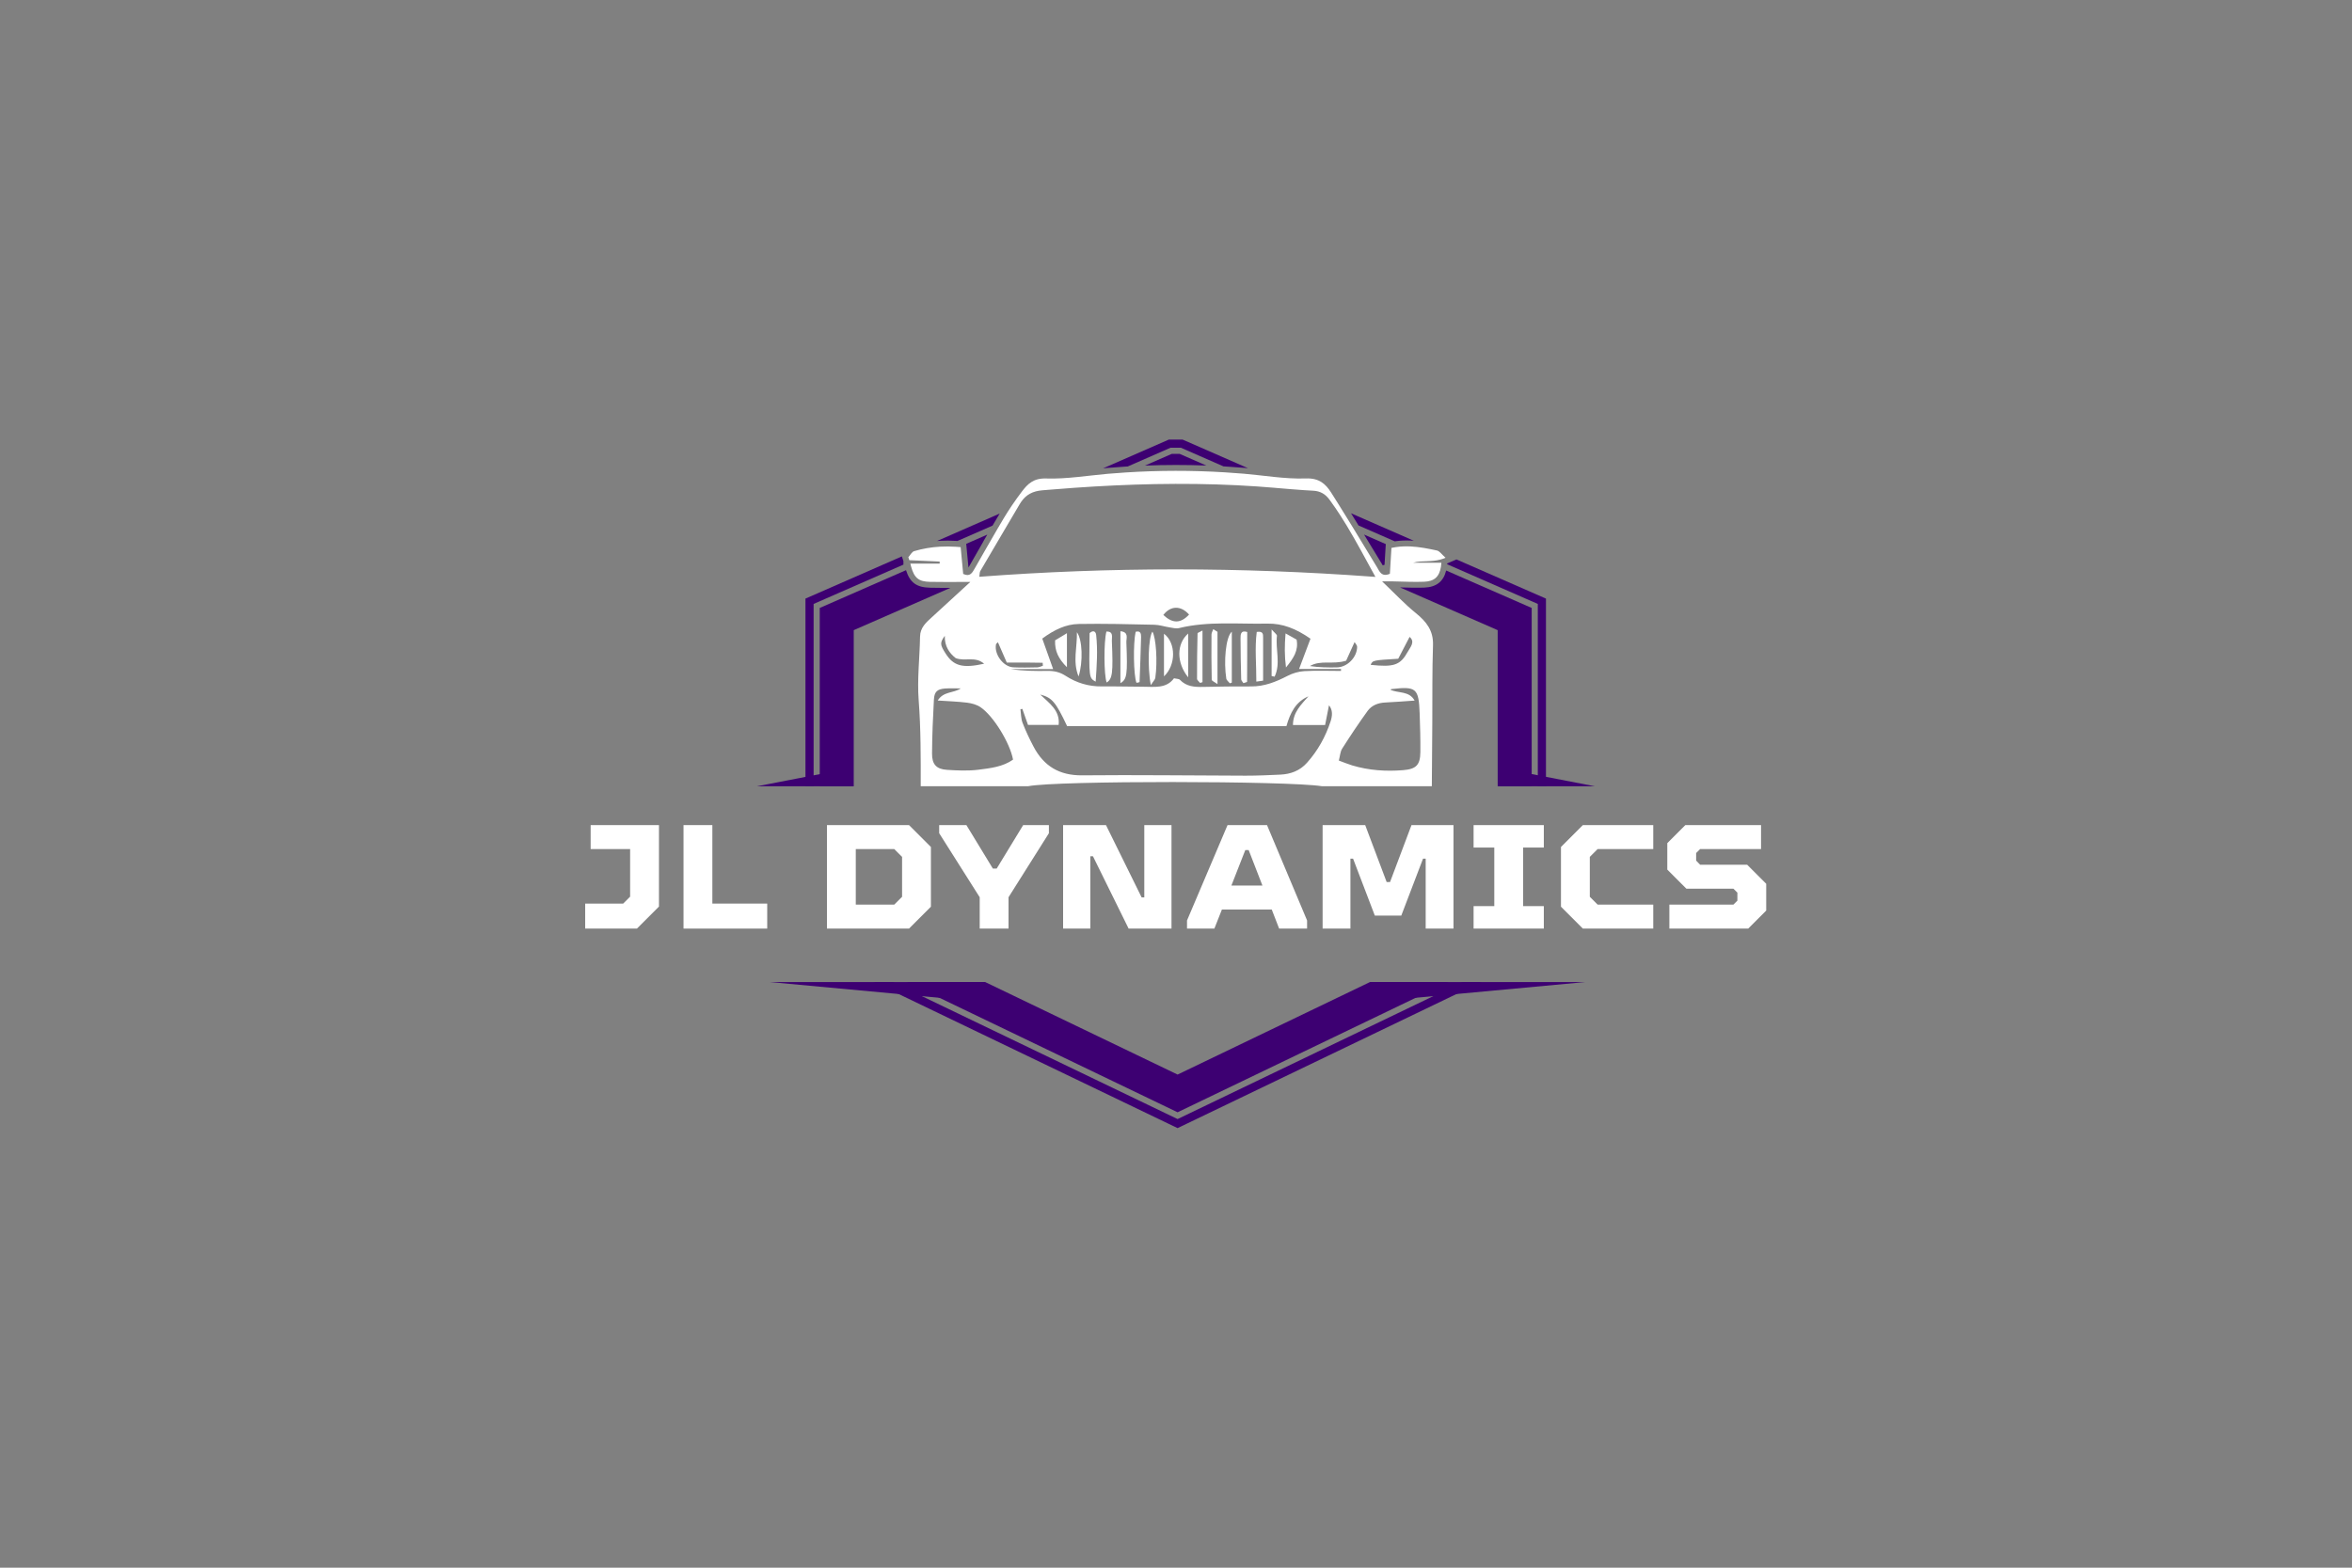 <svg xml:space="preserve" style="enable-background:new 0 0 3000 2000;" viewBox="0 0 3000 2000" y="0px" x="0px" xmlns:xlink="http://www.w3.org/1999/xlink" xmlns="http://www.w3.org/2000/svg" id="Layer_1" version="1.1">
<rect x="0" y="0" width="3000" height="2000" fill="#808080" stroke="none"/>
<style type="text/css">
	.st0{display:none;}
	.st1{fill:#FFFFFF;}
	.st2{fill:#3D0072;}
</style>
<rect height="2000" width="3000" class="st0"></rect>
<g>
	<path d="M746.41,1184.66v-31.88h48.47l8.86-8.87v-60.73h-50.36v-30.55h87.14v103.92l-28.1,28.1H746.41z" class="st1"></path>
	<path d="M871.84,1184.66v-132.03h36.78v100.15h69.97v31.88H871.84z" class="st1"></path>
	<path d="M1054.79,1184.66v-132.03h104.68l27.91,27.92v76.2l-27.91,27.91H1054.79z M1091.57,1154.11h49.04l10-10v-50.92
		l-10-10h-49.04V1154.11z" class="st1"></path>
	<path d="M1249.62,1184.66v-39.99l-51.68-81.67v-10.37h34.7l33.76,55.45h4.9l33.76-55.45h32.82v10.37l-51.49,81.67
		v39.99H1249.62z" class="st1"></path>
	<path d="M1356,1184.66v-132.03h54.7l45.46,92.23h3.4v-92.23h34.7v132.03h-54.7l-45.46-92.23h-3.4v92.23H1356z" class="st1"></path>
	<path d="M1616.09,1052.64l51.11,121.65v10.37h-35.65l-9.43-24.33h-63.56l-9.62,24.33h-34.89v-10.37l51.68-121.65
		H1616.09z M1570.64,1129.78h39.61l-17.54-45.27h-4.34L1570.64,1129.78z" class="st1"></path>
	<path d="M1687.01,1184.66v-132.03h54.32l27.35,72.62h4.34l27.35-72.62h53.57v132.03h-35.46v-89.21h-3.39l-27.73,72.62
		h-33.76l-27.73-72.62h-3.39v89.21H1687.01z" class="st1"></path>
	<path d="M1879.58,1184.66V1156h26.41v-74.69h-26.41v-28.67h89.59v28.67h-26.41V1156h26.41v28.67H1879.58z" class="st1"></path>
	<path d="M2018.96,1184.66l-27.92-27.91v-76.2l27.92-27.92h89.78v30.55h-70.92l-10,10v50.92l10,10h70.92v30.55H2018.96z" class="st1"></path>
	<path d="M2129.29,1184.66v-30.55h81.67l5.09-5.09v-10.18l-5.09-5.09h-59.98l-24.33-24.33v-33.76l23.01-23.01h96.57
		v30.55h-77.71l-5.09,5.09v9.62l5.09,5.28h59.98l24.33,24.33v34.14l-23.01,23.01H2129.29z" class="st1"></path>
</g>
<g>
	<path d="M1152.15,715.27c0.06,0.18,0.12,0.37,0.18,0.55v4.51l-114.55,50.14v232.65h-10.4V763.67l122.98-53.84
		l1.09,3.37C1151.68,713.9,1151.91,714.58,1152.15,715.27z" class="st2"></path>
	<path d="M1177.36,707.92c2.01-0.44,4.03-0.84,6.05-1.19l-0.09,0.04l-2.94,1.29c-0.45-0.03-0.9-0.05-1.35-0.07
		C1178.47,707.97,1177.92,707.95,1177.36,707.92z" class="st2"></path>
	<path d="M1275.12,655.21c-0.2,0.33-0.4,0.66-0.6,0.99l-1.24,2.08c-0.04,0.06-0.08,0.12-0.12,0.19
		c-0.05,0.09-0.11,0.18-0.16,0.28c-0.06,0.1-0.12,0.2-0.19,0.31c-2.28,3.84-4.55,7.66-6.79,11.5l-44.77,19.59
		c-0.35-0.02-0.72-0.05-1.09-0.07c-7.37-0.48-14.61-0.53-21.51-0.15c-1.12,0.06-2.24,0.14-3.35,0.23L1275.12,655.21z" class="st2"></path>
	<path d="M1591.84,597.31c-1.17-0.11-2.35-0.22-3.52-0.32c-0.27-0.03-0.54-0.06-0.81-0.08l-0.34-0.03
		c-7.93-0.68-16.11-1.27-24.3-1.76c-0.76-0.05-1.51-0.09-2.28-0.13h-0.01l-54.35-23.8h-13.2l-54.55,23.89h-0.01
		c-0.88,0.05-1.75,0.1-2.63,0.16c-7.6,0.47-15.29,1.04-22.83,1.69c-0.92,0.08-1.81,0.16-2.72,0.26c-1.11,0.1-2.21,0.2-3.32,0.31
		l83.87-36.71h17.57l0.99,0.43L1591.84,597.31z" class="st2"></path>
	<path d="M1803.32,689.88c-1.22-0.1-2.44-0.18-3.67-0.24c-7.19-0.33-13.86-0.03-20.44,0.94
		c-0.06,0.01-0.12,0.02-0.17,0.03l-0.25-0.11l-45.97-20.12c-2.54-4.15-5.07-8.28-7.61-12.38c-0.65-1.06-1.3-2.11-1.94-3.16
		L1803.32,689.88z" class="st2"></path>
	<path d="M1971.9,763.67v239.45h-10.41V770.47l-115.63-50.62c0.03-0.35,0.06-0.7,0.09-1.05
		c0.29-0.12,0.59-0.24,0.88-0.37l10.86-4.75L1971.9,763.67z" class="st2"></path>
	<path d="M1212.23,749.97l-123.27,53.96v199.19h-43.37V775.59l110.05-48.18c4.99,15.83,13.47,21.96,30.41,22.38
		C1194.6,749.99,1203.25,750,1212.23,749.97z" class="st2"></path>
	<path d="M1259.31,682.03l-5.03,8.6l0.15-0.06c-3.07,5.35-6.11,10.68-9.11,15.93c-2.85,4.99-5.69,9.98-8.55,14.97
		l-0.35,0.6c-0.31,0.55-0.72,1.26-1.13,1.94c-0.36-3.8-0.72-7.65-1.09-11.57c-0.47-4.94-0.95-9.98-1.44-15.14l-0.33-3.51l6.61-2.89
		L1259.31,682.03z" class="st2"></path>
	<path d="M1460.43,593.98l34.23-14.98h9.94l34.07,14.92C1512.59,592.94,1486.43,592.96,1460.43,593.98z" class="st2"></path>
	<path d="M1761.13,691.3l6.46,2.83l-0.27,4.43c-0.43,7.11-0.84,13.84-1.23,20.24l-0.11,1.75l-2.31,0.67
		c-0.31-0.54-0.61-1.06-0.92-1.58c-5.17-8.46-10.31-16.94-15.46-25.42c-2.47-4.08-4.94-8.16-7.41-12.23L1761.13,691.3z" class="st2"></path>
	<path d="M1953.68,775.59v227.53h-43.37V803.93l-124.6-54.53c0.97,0.02,1.93,0.05,2.88,0.07
		c9.18,0.27,18.67,0.54,28.11,0.17c15.36-0.6,24.52-7.76,27.89-21.81L1953.68,775.59z" class="st2"></path>
	<polygon points="1889.44,1252.91 1857.87,1268.11 1857.85,1268.11 1502.02,1439.21 1146.19,1268.11 1114.59,1252.91 
		1138.61,1252.91 1175.96,1270.87 1502.02,1427.66 1828.1,1270.87 1828.12,1270.87 1865.41,1252.91" class="st2"></polygon>
	<polygon points="1847.43,1252.91 1805.79,1272.93 1502.02,1419.01 1198.25,1272.93 1156.6,1252.91 1256.69,1252.91 
		1502.02,1370.89 1747.27,1252.95 1747.32,1252.91" class="st2"></polygon>
	<g>
		<polygon points="965.38,1003.12 1088.95,1003.12 1055.12,985.78" class="st2"></polygon>
		<polygon points="2034.33,1003.12 1910.76,1003.12 1944.59,985.78" class="st2"></polygon>
	</g>
	<polygon points="1256.69,1252.91 1244.2,1277.2 1198.25,1272.93 1175.96,1270.87 1146.19,1268.11 982.27,1252.91" class="st2"></polygon>
	<polygon points="2021.67,1252.91 1857.87,1268.11 1857.85,1268.11 1828.12,1270.87 1828.1,1270.87 1805.79,1272.93 
		1759.74,1277.2 1747.27,1252.95 1747.25,1252.91" class="st2"></polygon>
</g>
<g>
	<path d="M1821.28,715.92c5.2-0.2,10.55-0.56,16.13-2.1c2.1-0.56,4.25-1.31,6.41-2.26c-4.75-4.11-7.53-8.52-11.06-9.28
		c-11.01-2.36-22.09-4.59-33.46-5.14c-6.22-0.29-12.53-0.09-18.96,0.86c-1.84,0.28-3.66,0.6-5.53,1.01
		c-0.72,12.03-1.4,22.93-2.01,33.06c-10.98,4.32-13.08-3.01-16.45-8.52c-9.99-16.36-19.88-32.79-29.85-49.14
		c-2.56-4.18-5.11-8.34-7.68-12.5c-3.43-5.61-6.89-11.18-10.37-16.74c-3.49-5.61-7.01-11.22-10.57-16.78
		c-7.06-11.08-15.37-18.61-32.06-18c-13.77,0.5-27.57-0.56-41.4-2c-12.29-1.28-24.58-2.88-36.88-3.94c-0.33-0.04-0.68-0.06-1.01-0.1
		c-8.04-0.69-16.08-1.27-24.12-1.75c-42.04-2.59-84.07-2.56-126.12,0.13c-7.56,0.46-15.11,1.02-22.65,1.68
		c-0.88,0.08-1.74,0.15-2.61,0.25c-12.27,1.1-24.57,2.68-36.85,3.91c-13.31,1.34-26.59,2.31-39.83,1.87
		c-15.93-0.53-23.51,6.78-31.12,16.92c-4.38,5.83-8.67,11.78-12.77,17.85c-3.33,4.94-6.57,9.94-9.63,15.06
		c-0.37,0.61-0.74,1.25-1.12,1.86c-2.46,4.12-4.9,8.24-7.31,12.37c-9.86,16.82-19.44,33.8-29.13,50.71
		c-3.14,5.48-5.95,11.14-14.73,6.98c-1.05-10.91-2.1-22.24-3.24-34.16c-1.9-0.19-3.77-0.33-5.63-0.45
		c-7.08-0.46-13.94-0.52-20.61-0.15c-11.39,0.63-22.27,2.52-33.02,5.68c-3,0.88-4.99,5.11-7.45,7.79c0.41,1.26,0.84,2.48,1.25,3.73
		v0.02c6.29,0.3,12.6,0.58,18.89,0.86c6.62,0.31,13.21,0.61,19.8,0.91v2.59h-37.4c0.31,1.32,0.63,2.59,0.97,3.78
		c4.06,14.8,9.79,19.17,24.14,19.52c14.85,0.35,29.75,0.12,47.21,0.08h4.23c-17.57,16.13-33.11,30.48-48.73,44.73
		c-7.57,6.92-15.24,13.36-15.43,25.13c-0.44,27.05-3.79,54.28-1.75,81.11c2.79,36.58,2.67,73.12,2.6,109.67h137.1
		c35.73-7.25,331.68-6.93,374.56,0h140.27c0.26-26.84,0.41-53.66,0.6-80.5c0.23-33.16-0.24-66.31,0.9-99.43
		c0.63-18.67-8.48-30.05-21.95-40.97c-14.38-11.66-27.1-25.33-42.96-40.42h1.12c6.23,0,9.41-0.04,12.6,0
		c13.26,0.2,26.56,0.99,39.81,0.46c12.98-0.5,19.37-6.12,21.48-18.96c0.28-1.63,0.48-3.38,0.61-5.27h-36.14
		C1808.49,716.14,1814.74,716.15,1821.28,715.92z M1249.14,735.49c0.56-3.54,0.41-5.55,1.25-6.99
		c11.66-19.94,23.38-39.87,35.14-59.77c2.42-4.13,4.86-8.25,7.3-12.35c2.66-4.54,5.36-9.1,8.04-13.62c0.61-1.03,1.25-2.01,1.92-2.94
		c6.21-8.8,14.55-13.28,26.58-14.3c2.51-0.23,5.04-0.43,7.55-0.63c11.27-0.96,22.55-1.81,33.83-2.61
		c8.17-0.56,16.33-1.11,24.52-1.59c69.37-4.08,138.76-4.88,208.23-0.11c7.08,0.48,14.13,1.02,21.21,1.64
		c1.44,0.13,2.86,0.24,4.28,0.37c11.35,0.97,22.69,1.94,34.05,2.71c4.03,0.26,8.03,0.52,12.06,0.72
		c8.98,0.47,15.42,4.31,20.58,11.31c0.81,1.11,1.61,2.2,2.39,3.3c4.11,5.68,8.02,11.48,11.84,17.39c2.66,4.13,5.27,8.34,7.86,12.59
		c12.5,20.66,23.99,42.49,36.6,65.37c-1.35-0.09-2.74-0.2-4.09-0.29c-168.47-12.34-334.23-12.5-501.17,0.14
		C1249.12,735.7,1249.14,735.6,1249.14,735.49z M1343.31,853.63c-4.84-13.57-9.35-26.21-13.9-38.95
		c15.29-11.29,30.08-18.35,46.51-18.64c32.12-0.58,64.28,0.28,96.42,0.99c6.48,0.14,12.91,2.34,19.41,3.35
		c3.98,0.61,8.33,1.84,12.07,0.92c37.22-9.09,75.08-4.93,112.68-5.71c19.57-0.41,36.66,6.5,55.03,19.24
		c-4.99,13.26-9.57,25.39-14.54,38.6h53.46v2.51c-15.62,0-31.31-0.63-46.91,0.27c-7.23,0.42-14.86,2.72-21.33,6.07
		c-14.7,7.6-29.51,13.56-46.43,13.43c-20.43-0.15-40.84,0.2-61.23,0.63c-10.98,0.24-21.4-0.4-29.61-9.15
		c-1.13-1.21-3.78-1.01-7.51-1.85c-9.92,13.51-25.29,10.75-39.92,10.75c-17.36-0.02-34.72-0.61-52.06-0.39
		c-16.91,0.24-32.42-4.53-46.3-13.53c-7.36-4.78-14.63-6.39-23-6.25c-15.59,0.24-31.23,0.06-46.83-2.3H1343.31z M1270.36,822.26
		c0.23-1.21,1.85-2.14,2.51-2.89c3.83,8.82,7.28,16.75,11.27,25.88c8.76,0,16.3-0.04,23.83,0c7.32,0.05,14.66,0.18,21.98,0.28
		c0.08,1.28,0.17,2.57,0.25,3.86c-2.38,0.71-4.77,1.98-7.19,2.03c-10.17,0.23-20.36,0.44-30.5-0.05
		C1279.87,850.74,1268.07,834.99,1270.36,822.26z M1483.83,784.56c9.28-12.07,22.47-12.27,32.84-0.5
		C1505.84,795.55,1495.83,795.7,1483.83,784.56z M1705.1,851.45c-11.39,0.19-22.82,0.04-34.28-1.73
		c13.77-8.14,29.27-1.47,46.22-6.85c2.91-6.43,6.64-14.67,10.72-23.72c1.15,2.03,3.31,4.03,3.28,6.02
		C1730.88,838.75,1718.48,851.23,1705.1,851.45z M1205.1,811.16c-0.46,13.21,5.85,22.13,13.84,28.4c11.83,4.71,24.67-2.82,36.33,7.2
		c-27.59,6.11-38.97,2.81-48.99-12.81C1198.86,822.37,1198.68,820.09,1205.1,811.16z M1247.74,982.01
		c-13.04,1.63-26.5,0.97-39.7,0.15c-13.54-0.86-19.31-6.86-19.22-20.76c0.12-22.95,1.14-45.9,2.38-68.81
		c0.56-10.2,4.28-13.47,14.37-14.23c6.57-0.48,13.21-0.1,19.81-0.1c-8.98,6.26-21.91,3.44-29.32,15.43
		c13.43,0.91,25.53,1.27,37.45,2.75c5.86,0.75,12.2,2.46,17.02,5.68c16.48,11.05,37.73,45.76,41.61,66.99
		C1279.03,978.39,1263.09,980.06,1247.74,982.01z M1697.16,920.36c-6.44,19.6-16.28,37.36-30.12,52.8
		c-9.13,10.19-20.84,14.48-34.03,15.09c-14.79,0.71-29.6,1.34-44.41,1.33c-69.43-0.14-138.88-1.14-208.3-0.43
		c-28.98,0.29-48.84-11.71-61.92-36.49c-5.22-9.9-10.06-20.07-14.09-30.48c-2.04-5.35-1.88-11.53-2.72-17.33
		c0.82-0.16,1.62-0.33,2.43-0.49c2.31,6.5,4.6,12.98,7.23,20.44h39.1c1.99-18.58-12.04-27.63-23.51-38.74
		c15.09,3.97,19.63,9.31,34.31,40.29h279.74c4.75-16.69,11.64-30.91,28.04-38.02c-9.05,10.5-19.65,20.06-19.73,36.62h41.01
		c1.74-8.8,3.31-16.81,4.96-25.18C1700.17,905.89,1699.47,913.34,1697.16,920.36z M1810.8,910.45c0.57,16.31,1.04,32.67,0.89,49.01
		c-0.17,16.54-5.42,21.74-21.93,23.08c-22.07,1.78-43.89,0.31-65.17-6.11c-5.26-1.58-10.34-3.75-16.9-6.14
		c1.57-5.87,1.75-11.3,4.27-15.23c10.35-16.28,21.06-32.36,32.36-48c5.3-7.32,13.52-10.43,22.76-10.84
		c12.13-0.55,24.24-1.57,37.27-2.45c-7-12.66-20.82-9.05-30.75-13.82c0.41-0.35,0.67-0.78,0.97-0.82
		C1806.59,875.36,1809.64,877.89,1810.8,910.45z M1783.45,840.41c4.53-8.71,9.43-18.12,14.5-27.89c7.45,6.31,0.97,13-2.31,18.94
		c-9.55,17.25-17.67,19.88-47.36,16.73C1750.89,842.38,1750.89,842.38,1783.45,840.41z M1279.72,662.12
		c-2.46,4.12-4.9,8.24-7.31,12.37l13.11-5.76c2.42-4.13,4.86-8.25,7.3-12.35L1279.72,662.12z" class="st1"></path>
	<path d="M1590.84,806.27c0,21.19,0.03,42.33-0.17,63.48c-0.01,0.52-2.59,1.01-4.68,1.77c-1.03-1.7-2.79-3.29-2.83-4.91
		c-0.47-17.31-0.82-34.62-0.84-51.94C1582.3,809.72,1582.33,803.62,1590.84,806.27z" class="st1"></path>
	<path d="M1397.52,869.63c-8.58-4.78-8.58-4.78-7.73-61.9c4.05-3.79,7.81-2.9,8.39,2.43
		C1400.29,829.72,1398.99,849.23,1397.52,869.63z" class="st1"></path>
	<path d="M1411.54,870.71c-3.53-9.6-3.75-51.78-0.31-65c9.43-0.26,6.75,7.07,6.95,11.86
		C1419.93,858.81,1418.92,866.17,1411.54,870.71z" class="st1"></path>
	<path d="M1429.09,805.3c11.14,1.05,7.42,9.16,7.6,13.92c1.63,41.8,0.77,47.35-7.6,52.4
		C1429.09,849.2,1429.09,827.51,1429.09,805.3z" class="st1"></path>
	<path d="M1448.51,806.02c6.04-1.67,7.06,2.17,6.94,6.67c-0.5,19.13-1.13,38.26-1.92,57.38
		c-0.02,0.41-2.6,0.71-3.95,1.05C1445.82,861.39,1445.23,821.14,1448.51,806.02z" class="st1"></path>
	<path d="M1467.87,874.07c-4.58-23.87-2.89-61.77,2.06-68.24c4.6,7.73,6.67,38.1,3.69,58.91
		C1473.3,867.01,1471.07,869.01,1467.87,874.07z" class="st1"></path>
	<path d="M1530.7,871.24c-1.34-1.75-3.85-3.5-3.85-5.26c-0.08-19.29,0.16-38.58,0.63-57.87
		c0.02-0.94,2.97-1.81,6.31-3.7c0,23.14,0,44.5,0,65.87C1532.75,870.6,1531.72,870.92,1530.7,871.24z" class="st1"></path>
	<path d="M1552.92,806.05c0,21.48,0,42.96,0,66.7c-3.61-2.63-7.32-4.06-7.36-5.57c-0.44-19.19-0.43-38.4-0.29-57.6
		c0.02-2.3,1.46-4.58,2.25-6.87C1549.32,803.82,1551.12,804.94,1552.92,806.05z" class="st1"></path>
	<path d="M1571.19,805.9c0,21.65,0,43.3,0,64.95c-0.83,0.29-1.66,0.58-2.49,0.88c-1.57-2-4.2-3.84-4.55-6.04
		C1560.8,844.72,1563.24,812.71,1571.19,805.9z" class="st1"></path>
	<path d="M1484.67,808.48c15.57,11.75,15.37,40.09,0,54.4C1484.67,844.65,1484.67,826.88,1484.67,808.48z" class="st1"></path>
	<path d="M1611.11,868.34c-3.17,0.45-5.06,0.71-8.65,1.22c0.16-21.73-2.15-42.73,0.53-63.35
		c8.37-1.36,8.12,3.09,8.12,7.31C1611.12,831.37,1611.11,849.22,1611.11,868.34z" class="st1"></path>
	<path d="M1515.54,864.13c-15.13-18.75-15-42.88,0-55.93C1515.54,826.84,1515.54,844.63,1515.54,864.13z" class="st1"></path>
	<path d="M1621.96,862.48c0-18.66,0-37.33,0-59.48c3.79,4.44,6.99,6.52,6.79,8.2c-2.06,17.24,5.05,35.48-2.99,52.07
		C1624.49,863.01,1623.22,862.75,1621.96,862.48z" class="st1"></path>
	<path d="M1345.79,816.91c4.1-2.47,8.54-5.15,15.1-9.11c0,15.37,0,28.1,0,43.4
		C1350.24,840.65,1345.24,830.78,1345.79,816.91z" class="st1"></path>
	<path d="M1639.74,808.09c6.2,3.48,10.4,5.85,14.11,7.93c2.58,13.99-3.79,23.42-13.57,35.53
		C1638.34,836.18,1638.44,823.78,1639.74,808.09z" class="st1"></path>
	<path d="M1375.74,863c-7.78-18.6-1.61-37.61-2.13-56.42C1380.75,816.09,1381.56,844.71,1375.74,863z" class="st1"></path>
</g>
</svg>
